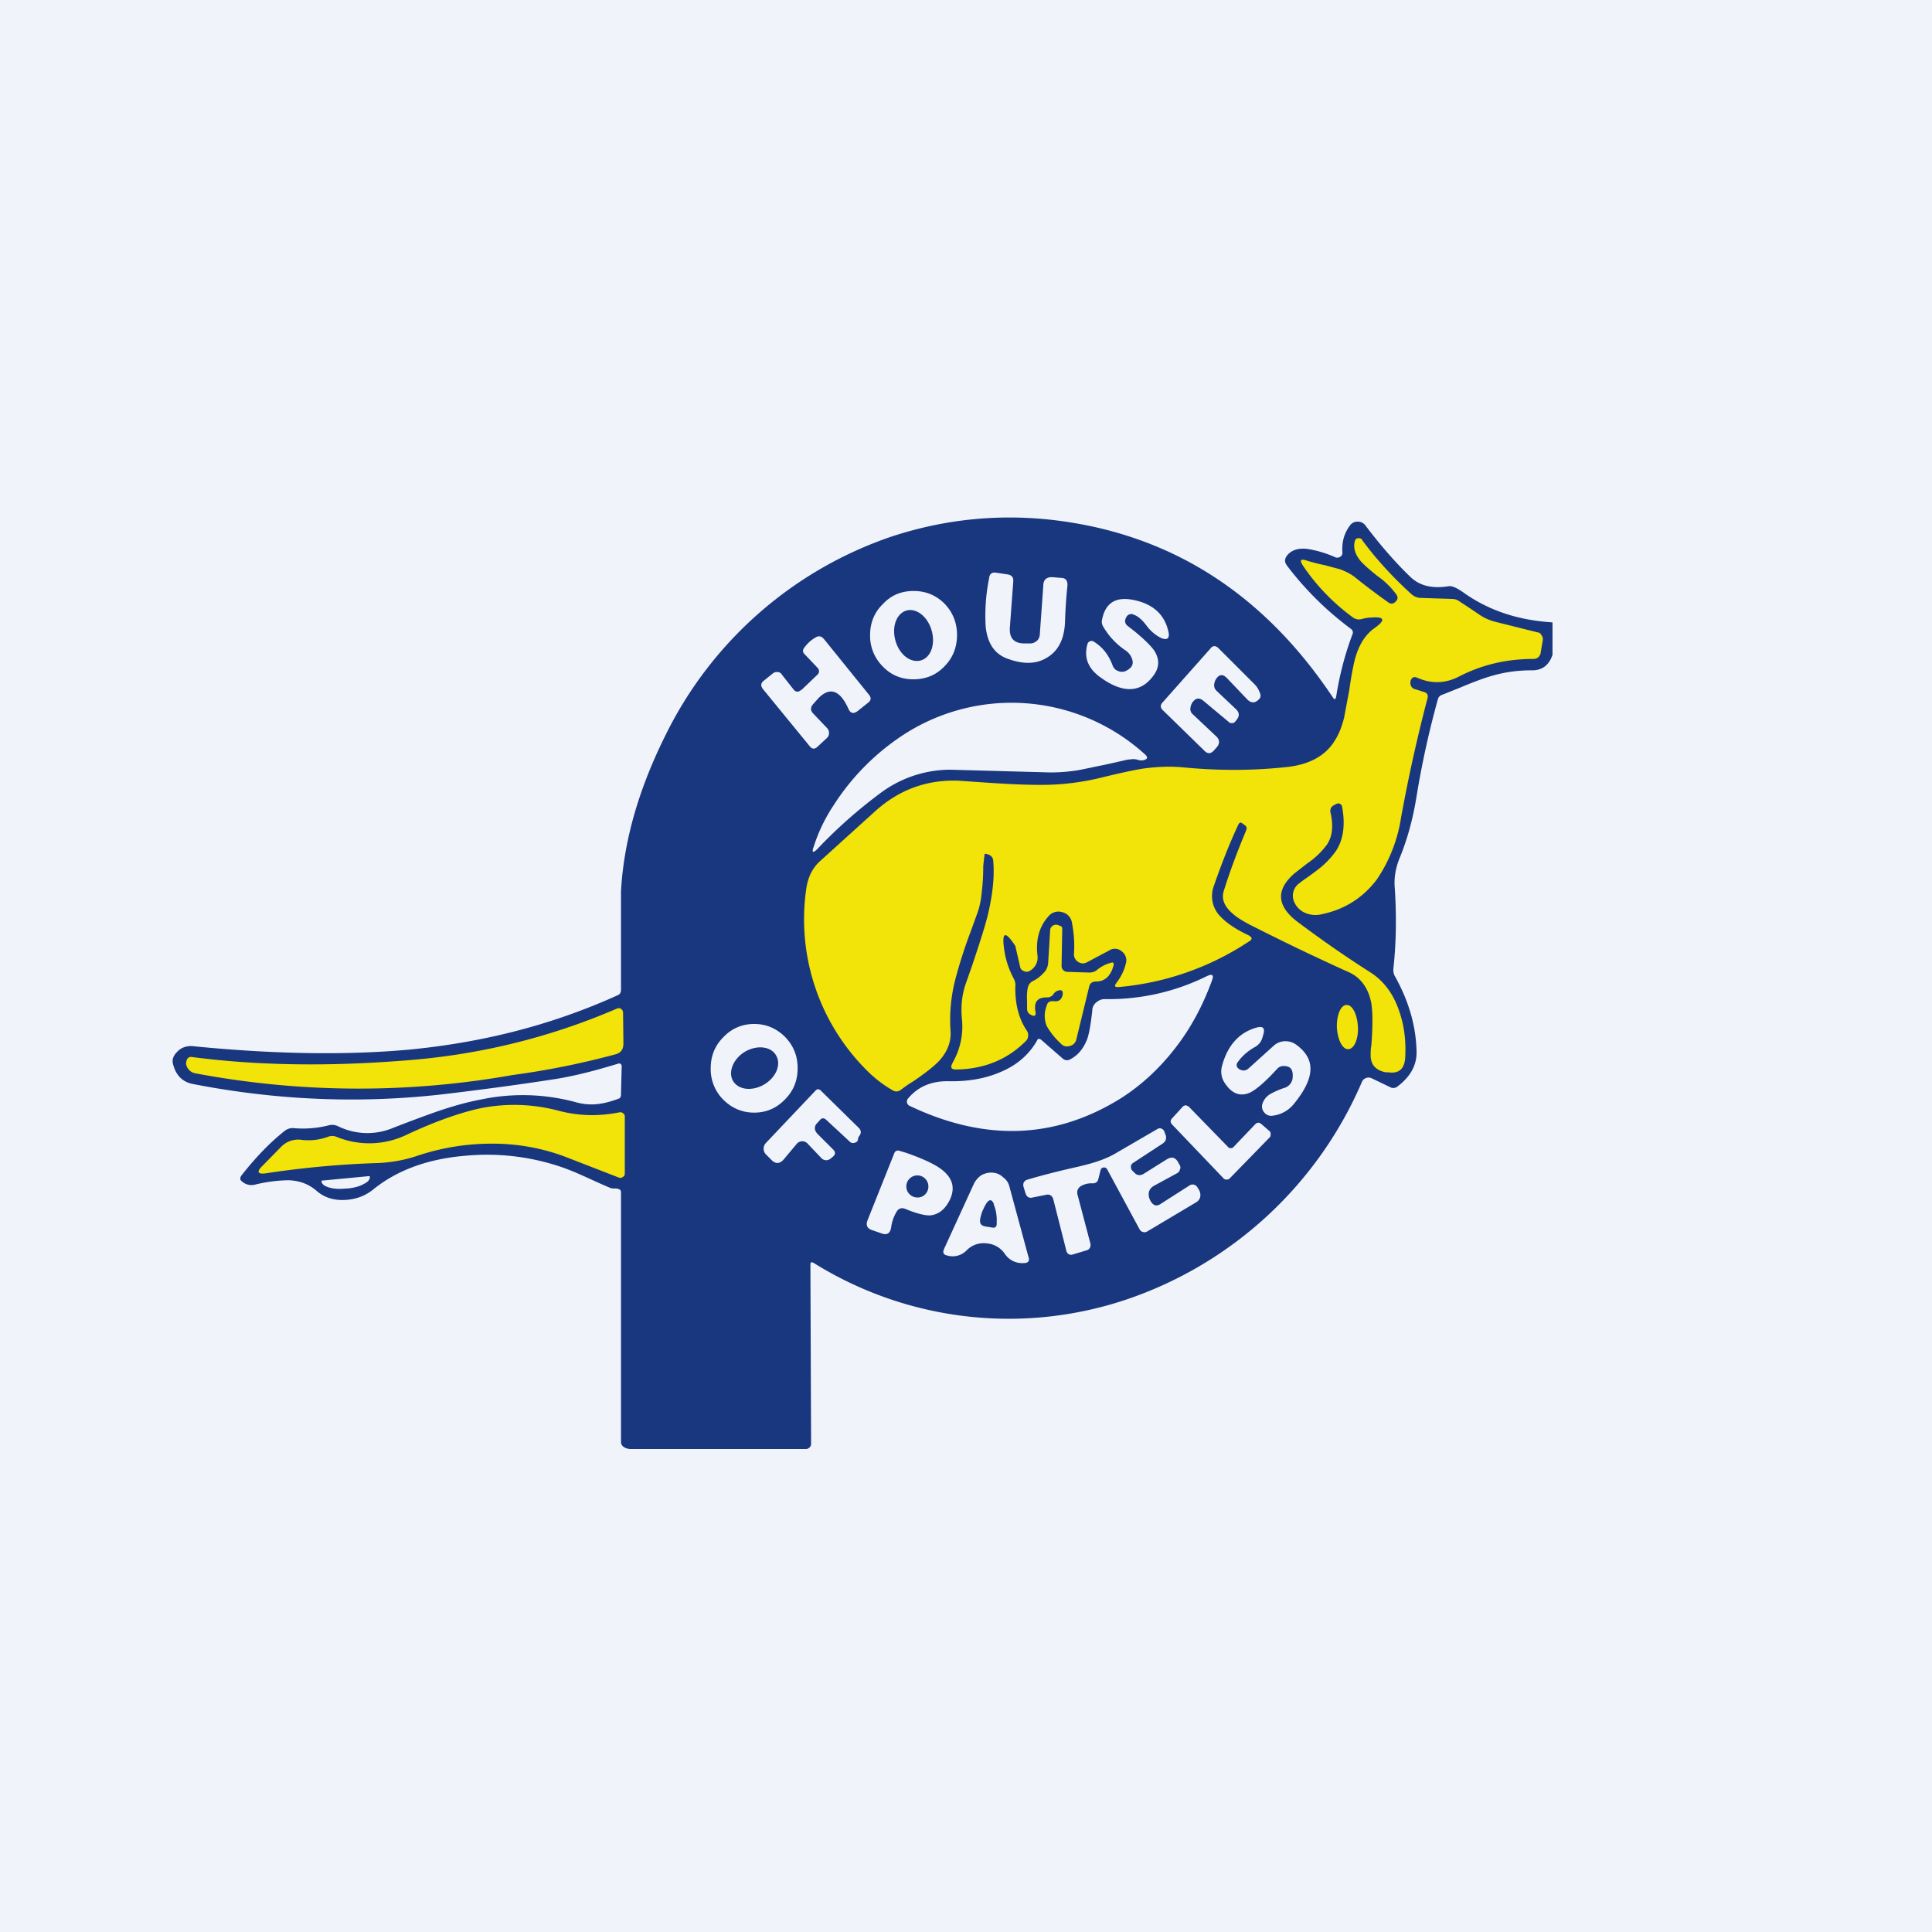 <!-- by TradingView --><svg width="56" height="56" viewBox="0 0 56 56" xmlns="http://www.w3.org/2000/svg"><path fill="#F0F3FA" d="M0 0h56v56H0z"/><path d="M45 18.04v.94c-.1.3-.3.46-.62.45-.38 0-.75.05-1.1.15-.23.06-.55.18-.98.36l-.5.2a.18.18 0 0 0-.12.12c-.25.9-.46 1.84-.62 2.82-.1.63-.26 1.23-.49 1.79-.12.29-.17.59-.14.89.05.8.04 1.56-.04 2.3-.01.08 0 .17.05.25.4.72.61 1.45.62 2.2 0 .37-.18.7-.55.98a.19.19 0 0 1-.22.02l-.54-.26a.2.2 0 0 0-.16 0 .19.19 0 0 0-.11.1 11.4 11.4 0 0 1-6.78 6.3 10.69 10.69 0 0 1-9.11-1.04c-.07-.04-.1-.03-.1.05l.02 5.18c0 .05-.01.08-.04.11a.15.15 0 0 1-.1.05h-5.09c-.13 0-.28-.07-.28-.2v-7.21c0-.06 0-.1-.06-.12a.24.24 0 0 0-.12-.02c-.05 0-.1 0-.16-.03-.5-.21-.85-.4-1.35-.58a6.69 6.69 0 0 0-2.82-.34c-1.08.09-1.96.41-2.65.96-.24.2-.51.3-.82.32-.33.02-.61-.06-.84-.26-.23-.2-.5-.3-.82-.31a4.31 4.31 0 0 0-.98.13.41.41 0 0 1-.36-.09c-.07-.05-.07-.11-.02-.18.4-.51.81-.94 1.25-1.29.08-.06.17-.09.27-.08.34.03.68 0 1-.08a.39.39 0 0 1 .27.02 1.92 1.92 0 0 0 1.56.07 39 39 0 0 1 1.31-.49c.47-.16.9-.28 1.28-.35a5.86 5.86 0 0 1 2.72.07c.42.12.77.09 1.26-.09.07-.02.08-.07.08-.14l.02-.81c0-.05-.05-.09-.1-.07-.66.2-1.19.34-1.78.44-1.03.16-2.07.3-3.15.43-2.47.3-4.94.2-7.4-.28-.31-.06-.5-.26-.58-.6-.03-.14.04-.27.2-.4.1-.07.21-.1.34-.1 2.4.24 4.52.27 6.35.1 2.22-.22 4.19-.75 6.02-1.58.07-.04.08-.1.08-.17v-2.84c.09-1.6.59-3.12 1.3-4.54a11.37 11.37 0 0 1 6.58-5.75c1.48-.48 2.99-.64 4.53-.48 3.43.37 6.17 2.08 8.22 5.15.05.08.08.07.1-.02.1-.64.26-1.24.47-1.8.03-.06.01-.12-.04-.16a9.19 9.19 0 0 1-1.86-1.84c-.07-.1-.07-.18 0-.28.12-.16.32-.23.59-.2a3.18 3.18 0 0 1 .83.25c.05.01.1 0 .14-.03a.13.13 0 0 0 .05-.12c-.02-.3.05-.55.22-.78a.26.26 0 0 1 .22-.11c.09 0 .16.03.22.1.43.57.87 1.08 1.33 1.52.26.24.62.33 1.1.25.1-.01.25.06.47.22.72.5 1.56.77 2.53.83Z" fill="#19377F"/><path d="M40.48 17.24a2.29 2.29 0 0 0-.55-.54c-.25-.2-.42-.35-.51-.46-.14-.18-.2-.36-.15-.55.01-.05.04-.08.09-.09.05 0 .1 0 .12.05.41.56.9 1.09 1.44 1.58.07.06.15.09.23.1l.93.03c.1 0 .17.03.25.09a22 22 0 0 1 .57.38c.15.1.31.16.47.2l1.2.3c.05 0 .09.04.11.08a.2.2 0 0 1 .04.14l-.06.35c0 .06-.03.1-.07.15a.22.22 0 0 1-.15.05c-.78 0-1.5.17-2.17.52-.4.2-.8.2-1.2.02-.08-.03-.13-.01-.17.06a.18.18 0 0 0-.02.08c0 .11.05.18.15.2l.25.08c.08.02.12.08.1.17-.29 1.1-.55 2.26-.77 3.47a4.38 4.38 0 0 1-.7 1.79c-.4.53-.93.87-1.6 1.01a.76.76 0 0 1-.48-.04.6.6 0 0 1-.33-.35.44.44 0 0 1 .15-.5l.13-.1c.25-.17.43-.31.54-.4.17-.15.3-.3.4-.44.22-.33.28-.77.18-1.29a.1.1 0 0 0-.06-.08.1.1 0 0 0-.1 0l-.06.03c-.1.05-.14.13-.11.24.08.37.05.67-.1.9a2.3 2.3 0 0 1-.57.55l-.36.28c-.57.48-.54.96.07 1.42.68.51 1.38 1 2.12 1.47.37.24.65.6.82 1.1.15.42.21.88.18 1.37-.02.33-.19.47-.5.42h-.07c-.3-.06-.45-.24-.43-.55 0-.05 0-.13.02-.24.04-.54.04-.93 0-1.2-.08-.44-.3-.74-.63-.9a66.14 66.14 0 0 1-2.68-1.28c-.33-.16-.57-.3-.7-.42-.25-.21-.34-.43-.27-.66.18-.58.4-1.16.65-1.76.03-.07.01-.12-.05-.16l-.07-.05c-.04-.03-.07-.02-.1.03-.27.57-.5 1.17-.72 1.8a.84.84 0 0 0 .21.89c.17.18.44.36.8.53.11.06.12.12.01.18a8.11 8.11 0 0 1-3.77 1.32c-.12.01-.14-.03-.07-.12.13-.17.22-.35.27-.55a.32.32 0 0 0-.11-.36.3.3 0 0 0-.37-.03l-.64.34a.24.24 0 0 1-.26-.01.25.25 0 0 1-.12-.24c.02-.29 0-.59-.06-.9a.37.37 0 0 0-.28-.3.37.37 0 0 0-.4.12c-.26.29-.37.66-.32 1.12a.44.44 0 0 1-.24.47c-.06.03-.12.02-.19-.02a.15.15 0 0 1-.07-.1l-.14-.61c-.3-.46-.4-.41-.32.12.04.28.13.55.27.82.04.07.06.15.05.23-.01.51.1.94.33 1.28.03.04.05.1.04.16 0 .06-.03.11-.07.15-.54.54-1.22.81-2.02.82-.14 0-.17-.06-.1-.19.23-.41.32-.84.27-1.29-.03-.34 0-.66.1-.97l.2-.57c.22-.66.38-1.15.46-1.49.13-.56.19-1.07.15-1.53a.2.2 0 0 0-.14-.19l-.06-.02h-.05a15.32 15.32 0 0 0-.04.35c0 .32-.02.56-.04.72-.02.26-.07.5-.15.7l-.17.47a14 14 0 0 0-.45 1.4 4.72 4.72 0 0 0-.14 1.47c.03.32-.08.61-.32.88-.15.16-.4.36-.77.61-.17.1-.28.19-.35.24a.2.2 0 0 1-.24.01c-.3-.17-.57-.39-.8-.63a6.18 6.18 0 0 1-1.7-5.21c.05-.34.18-.6.4-.8a1928 1928 0 0 1 1.58-1.43c.7-.64 1.52-.94 2.45-.9l.72.05c.72.05 1.25.07 1.6.07a7.3 7.3 0 0 0 1.88-.23c.5-.12.87-.2 1.12-.24.43-.06.8-.07 1.15-.04 1.01.1 2 .1 2.96 0 .69-.06 1.18-.32 1.45-.76.12-.18.21-.4.28-.68l.15-.8c.05-.36.1-.62.14-.8.11-.47.31-.8.6-1 .32-.23.28-.33-.1-.3-.1 0-.18.02-.27.04a.29.29 0 0 1-.26-.04 6.03 6.03 0 0 1-1.43-1.47c-.14-.2-.1-.25.12-.17.11.03.27.08.48.12l.45.12c.16.06.3.13.42.22.31.25.64.5.98.74.07.05.14.05.2-.01.07-.06.09-.13.04-.21Z" fill="#F2E308"/><path d="M29.67 18.65h.19c.08 0 .14-.03.2-.08a.27.27 0 0 0 .08-.19l.1-1.4c0-.18.1-.26.27-.25l.24.02c.14 0 .2.08.19.23a14 14 0 0 0-.07 1.05c-.02.5-.2.84-.52 1.03-.32.2-.71.2-1.18.02-.35-.14-.55-.44-.6-.92a5.47 5.47 0 0 1 .1-1.4c.01-.12.08-.18.2-.16l.34.05c.11.02.17.08.16.2l-.1 1.36c-.01.29.12.43.4.44ZM27.74 18.4c0 .36-.12.67-.37.92-.24.25-.54.37-.9.37-.34 0-.64-.12-.88-.37a1.25 1.25 0 0 1-.37-.91c0-.35.12-.66.37-.9.24-.26.54-.38.89-.38s.65.12.9.37c.24.25.36.56.36.9ZM32.84 17.8c-.1-.01-.16.02-.2.1-.05.1-.03.17.03.23l.23.18c.29.24.48.43.57.57.15.25.13.49-.05.72-.36.48-.87.5-1.5.05-.38-.26-.51-.59-.4-.98a.12.12 0 0 1 .07-.08.11.11 0 0 1 .1 0c.27.16.45.4.56.7.03.08.08.13.16.16.07.03.15.03.22 0 .18-.09.24-.2.18-.36a.48.48 0 0 0-.19-.24 2.1 2.1 0 0 1-.65-.7.26.26 0 0 1-.03-.17c.09-.49.38-.68.86-.6.58.1.94.4 1.06.9.06.22-.02.3-.23.2a1.2 1.2 0 0 1-.4-.35c-.15-.2-.29-.3-.4-.32Z" fill="#F0F3FA"/><path d="M25.96 18.59c.12.4.45.64.74.55.29-.09.42-.48.3-.88s-.45-.65-.74-.56c-.29.1-.42.49-.3.89Z" fill="#19377F"/><path d="m23.23 20 .46-.44a.14.14 0 0 0 .05-.1.14.14 0 0 0-.04-.1l-.38-.4c-.05-.05-.06-.1-.02-.17.08-.11.18-.22.32-.3.1-.07.18-.06.26.03l1.31 1.62c.07.09.06.16-.03.23l-.3.24c-.12.09-.21.07-.27-.07-.24-.53-.53-.64-.86-.31l-.17.19c-.07.09-.07.18.01.26l.4.42c.04.04.06.09.06.15a.2.2 0 0 1-.07.15l-.26.24c-.08.08-.16.08-.23-.01l-1.35-1.65c-.08-.1-.07-.18.02-.25l.26-.21a.18.18 0 0 1 .14-.04c.05 0 .1.03.12.07l.33.42c.07.1.16.1.24.02ZM35.53 19.63a.16.16 0 0 0-.12-.06c-.05 0-.1.03-.13.07a.34.34 0 0 0-.08.16c-.02.1 0 .17.08.24l.55.52c.1.1.1.2.01.31l-.04.05a.11.11 0 0 1-.09.04c-.03 0-.06 0-.09-.03l-.73-.61c-.12-.1-.22-.1-.32.03a.35.35 0 0 0-.06.14c-.02.09 0 .16.07.22l.68.64c.1.1.1.21 0 .32l-.09.1c-.08.08-.17.08-.25 0l-1.22-1.19c-.07-.07-.07-.14-.01-.21l1.42-1.6a.12.12 0 0 1 .1-.04c.03 0 .06.02.09.04l1.06 1.06c.06.06.11.13.14.21.05.1.05.17 0 .22-.12.13-.24.13-.36 0l-.6-.63ZM32.72 22.01l-.62.14-.82.17c-.3.05-.58.07-.83.07l-2.91-.08a3.4 3.4 0 0 0-2.05.7 14.09 14.09 0 0 0-1.8 1.6c-.13.13-.17.1-.1-.08.14-.44.34-.84.58-1.2a6.85 6.85 0 0 1 1.88-1.94 5.75 5.75 0 0 1 7.12.46c.12.1.1.16-.05.19-.06 0-.1 0-.15-.02a.5.5 0 0 0-.25 0Z" fill="#F0F3FA"/><path d="M30.68 28.71a.23.23 0 0 0-.14.1.22.22 0 0 1-.2.1c-.27 0-.37.13-.33.4.03.13-.02.17-.14.1a.19.19 0 0 1-.1-.18v-.19c-.01-.2 0-.34.03-.44a.27.27 0 0 1 .13-.16c.13-.06.24-.15.33-.25.07-.07.1-.15.12-.25l.06-.98c0-.05.03-.1.08-.13.04-.03.1-.03.14-.02l.08.03c.03.01.05.04.05.08L30.77 28a.17.17 0 0 0 .17.17l.63.02c.08 0 .16-.02.22-.07.12-.1.25-.17.4-.21.08-.03.11 0 .08.1-.09.3-.26.44-.5.44-.11 0-.18.05-.2.15l-.37 1.52a.25.25 0 0 1-.2.2c-.1.03-.19 0-.26-.08a2.09 2.09 0 0 1-.4-.5.78.78 0 0 1 0-.59c.02-.1.09-.14.2-.13.14.02.23-.04.26-.18.02-.11-.02-.16-.12-.13Z" fill="#F2E308"/><path d="M27.5 31.34c.54.01 1.03-.07 1.46-.25.5-.2.86-.51 1.1-.93.02-.06.07-.06.12-.02l.62.54c.07.06.15.07.23.02.23-.12.39-.33.49-.6.06-.19.1-.45.14-.8 0-.1.04-.18.11-.24s.15-.1.25-.1a6.42 6.42 0 0 0 2.97-.67c.15-.07.2-.03.14.13-.26.71-.6 1.36-1.05 1.94-.46.6-1 1.1-1.6 1.48-1.9 1.18-3.93 1.25-6.1.22a.14.14 0 0 1-.09-.1.14.14 0 0 1 .04-.13c.29-.34.68-.5 1.17-.49Z" fill="#F0F3FA"/><path d="M38.75 29.78c.02.35.16.64.33.63.17 0 .3-.3.28-.65-.02-.36-.16-.64-.33-.63-.17 0-.29.3-.28.65ZM14.86 31.16a25.5 25.5 0 0 1-9.2-.05.33.33 0 0 1-.26-.24.19.19 0 0 1 0-.1c.02-.1.08-.15.18-.13 1.83.24 3.88.28 6.14.1 2.17-.16 4.22-.67 6.15-1.5a.13.13 0 0 1 .13 0c.04.03.06.07.06.12l.01.89c0 .16-.07.27-.23.31a23.23 23.23 0 0 1-2.98.6Z" fill="#F2E308"/><path d="M23.12 30.96c0 .36-.12.66-.37.91-.24.25-.54.38-.89.38s-.65-.13-.9-.38a1.25 1.25 0 0 1-.36-.9c0-.36.12-.66.37-.91.24-.25.54-.38.89-.38s.65.13.9.38c.24.25.36.55.36.9ZM35.92 30.99c.1.06.2.05.28-.03l.72-.65a.5.5 0 0 1 .33-.13c.12 0 .22.03.32.1.33.24.46.52.4.85-.04.25-.2.54-.46.86a.93.93 0 0 1-.63.35.25.25 0 0 1-.23-.09.26.26 0 0 1-.06-.25.51.51 0 0 1 .25-.3 2.2 2.2 0 0 1 .4-.17.34.34 0 0 0 .23-.33c.01-.2-.07-.3-.25-.3a.24.24 0 0 0-.18.06l-.17.18c-.27.28-.49.46-.64.53-.27.12-.51.04-.71-.25a.6.6 0 0 1-.1-.52c.16-.6.5-.98 1.02-1.12.17-.04.23.02.18.2l-.03.1c-.03.11-.1.2-.2.26-.2.11-.37.25-.5.43-.07.08-.06.16.03.22Z" fill="#F0F3FA"/><path d="M22.14 31.44c.35-.2.51-.58.36-.84-.14-.27-.55-.32-.9-.12-.34.2-.5.58-.36.84.15.27.55.32.9.12Z" fill="#19377F"/><path d="m23.69 32.86.46.46c.07.07.07.14 0 .2l-.06.05a.21.21 0 0 1-.15.06.2.2 0 0 1-.14-.07l-.38-.4a.21.21 0 0 0-.17-.08.21.21 0 0 0-.16.08l-.36.43c-.12.15-.25.16-.38.02l-.15-.15a.24.24 0 0 1 0-.33l1.44-1.52c.05-.05.1-.05.15 0l1.12 1.1c.02.03.04.06.04.1 0 .03-.01.07-.03.1a.19.19 0 0 0-.05.1c0 .05-.03.1-.09.11a.13.13 0 0 1-.14-.02l-.69-.64c-.06-.06-.13-.06-.18 0l-.08.09a.2.2 0 0 0-.07.16c0 .06.03.1.07.15Z" fill="#F0F3FA"/><path d="M16.36 33.52a5.98 5.98 0 0 0-2.12-.37c-.73 0-1.46.12-2.17.36-.36.12-.72.18-1.08.2a27.3 27.3 0 0 0-3.29.3c-.23.03-.27-.04-.1-.21l.55-.56a.69.69 0 0 1 .6-.2c.26.03.51 0 .76-.09a.32.32 0 0 1 .24 0 2.5 2.5 0 0 0 2.06-.07c.86-.4 1.57-.64 2.13-.76a5 5 0 0 1 2.27.08c.58.15 1.16.16 1.75.04.04 0 .07 0 .1.03.04.02.05.06.05.1v1.64c0 .04-.01.08-.05.1a.12.12 0 0 1-.13.02l-1.57-.61Z" fill="#F2E308"/><path d="m35.76 33.24.63-.66c.06-.05.11-.05.17 0l.23.2c.03.02.04.05.04.09 0 .04 0 .07-.03.1l-1.16 1.19a.12.12 0 0 1-.09.03.11.11 0 0 1-.09-.04l-1.49-1.56c-.05-.06-.05-.11 0-.17l.31-.34a.12.12 0 0 1 .09-.04c.03 0 .06.02.09.04l1.13 1.16c.02.03.05.04.08.04.04 0 .07-.01.09-.04ZM31.9 33.92l-.06.24c-.02.1-.08.14-.17.14a.6.6 0 0 0-.34.08c-.09.06-.12.14-.1.24l.38 1.44c0 .04 0 .08-.02.11a.15.15 0 0 1-.09.07l-.4.12a.14.14 0 0 1-.19-.1l-.38-1.5c-.03-.1-.1-.15-.2-.13l-.4.08c-.1.03-.18-.02-.21-.14l-.05-.16c-.03-.11.01-.19.12-.22.47-.14.96-.26 1.49-.38.43-.1.8-.22 1.09-.4l1.17-.68a.14.14 0 0 1 .12-.02c.04.02.07.04.09.09l.02.06c.06.12.03.23-.09.3l-.84.55a.13.13 0 0 0-.06.1c0 .05.01.09.04.12l.07.07c.07.07.16.08.25.03l.67-.42c.16-.1.27-.06.35.1l.04.07c.02.04.02.08 0 .12a.16.16 0 0 1-.07.1l-.68.37c-.14.08-.18.2-.14.35.02.06.04.1.08.15.07.08.14.09.23.04l.86-.55a.16.16 0 0 1 .23.06l.05.08c.03.06.04.12.03.19a.25.25 0 0 1-.12.16l-1.41.84a.15.15 0 0 1-.13.02.15.15 0 0 1-.1-.08l-.94-1.74a.1.1 0 0 0-.1-.05.1.1 0 0 0-.09.08ZM25.99 35.12c-.09.15-.14.3-.16.46-.03.17-.12.23-.28.17l-.26-.09c-.16-.05-.2-.15-.14-.3l.77-1.93a.12.12 0 0 1 .06-.07.12.12 0 0 1 .1 0l.17.05c.49.17.83.33 1.02.47.35.26.43.56.25.92-.14.27-.33.41-.57.43-.16 0-.4-.06-.71-.19-.1-.04-.19-.02-.25.08ZM10.7 34.09c.01 0 .02 0 .02.02v.01c0 .07-.05.14-.18.2-.12.07-.28.11-.47.13h-.05c-.19.02-.35.01-.48-.03-.14-.04-.21-.1-.22-.17v-.01c0-.02 0-.02.02-.02l1.36-.13Z" fill="#F0F3FA"/><path d="M26.6 34.71c.17 0 .31-.14.31-.32a.32.32 0 0 0-.32-.32.32.32 0 0 0-.32.32c0 .18.15.32.32.32Z" fill="#19377F"/><path d="M29.13 36.35a.7.7 0 0 0-.53-.31.69.69 0 0 0-.58.2.56.56 0 0 1-.57.15c-.1-.02-.13-.08-.09-.18l.87-1.9c.05-.1.13-.19.22-.25.1-.05.21-.08.32-.07.12.01.22.05.3.13.1.07.16.16.19.28l.55 2.03c.04.11 0 .18-.13.18a.6.6 0 0 1-.55-.26Z" fill="#F0F3FA"/><path d="M28.8 34.9c.08.19.1.38.09.58 0 .08-.05.12-.14.1l-.19-.03c-.12-.02-.17-.09-.15-.21.03-.18.1-.33.18-.46.09-.13.16-.12.22.02Z" fill="#19377F"/></svg>